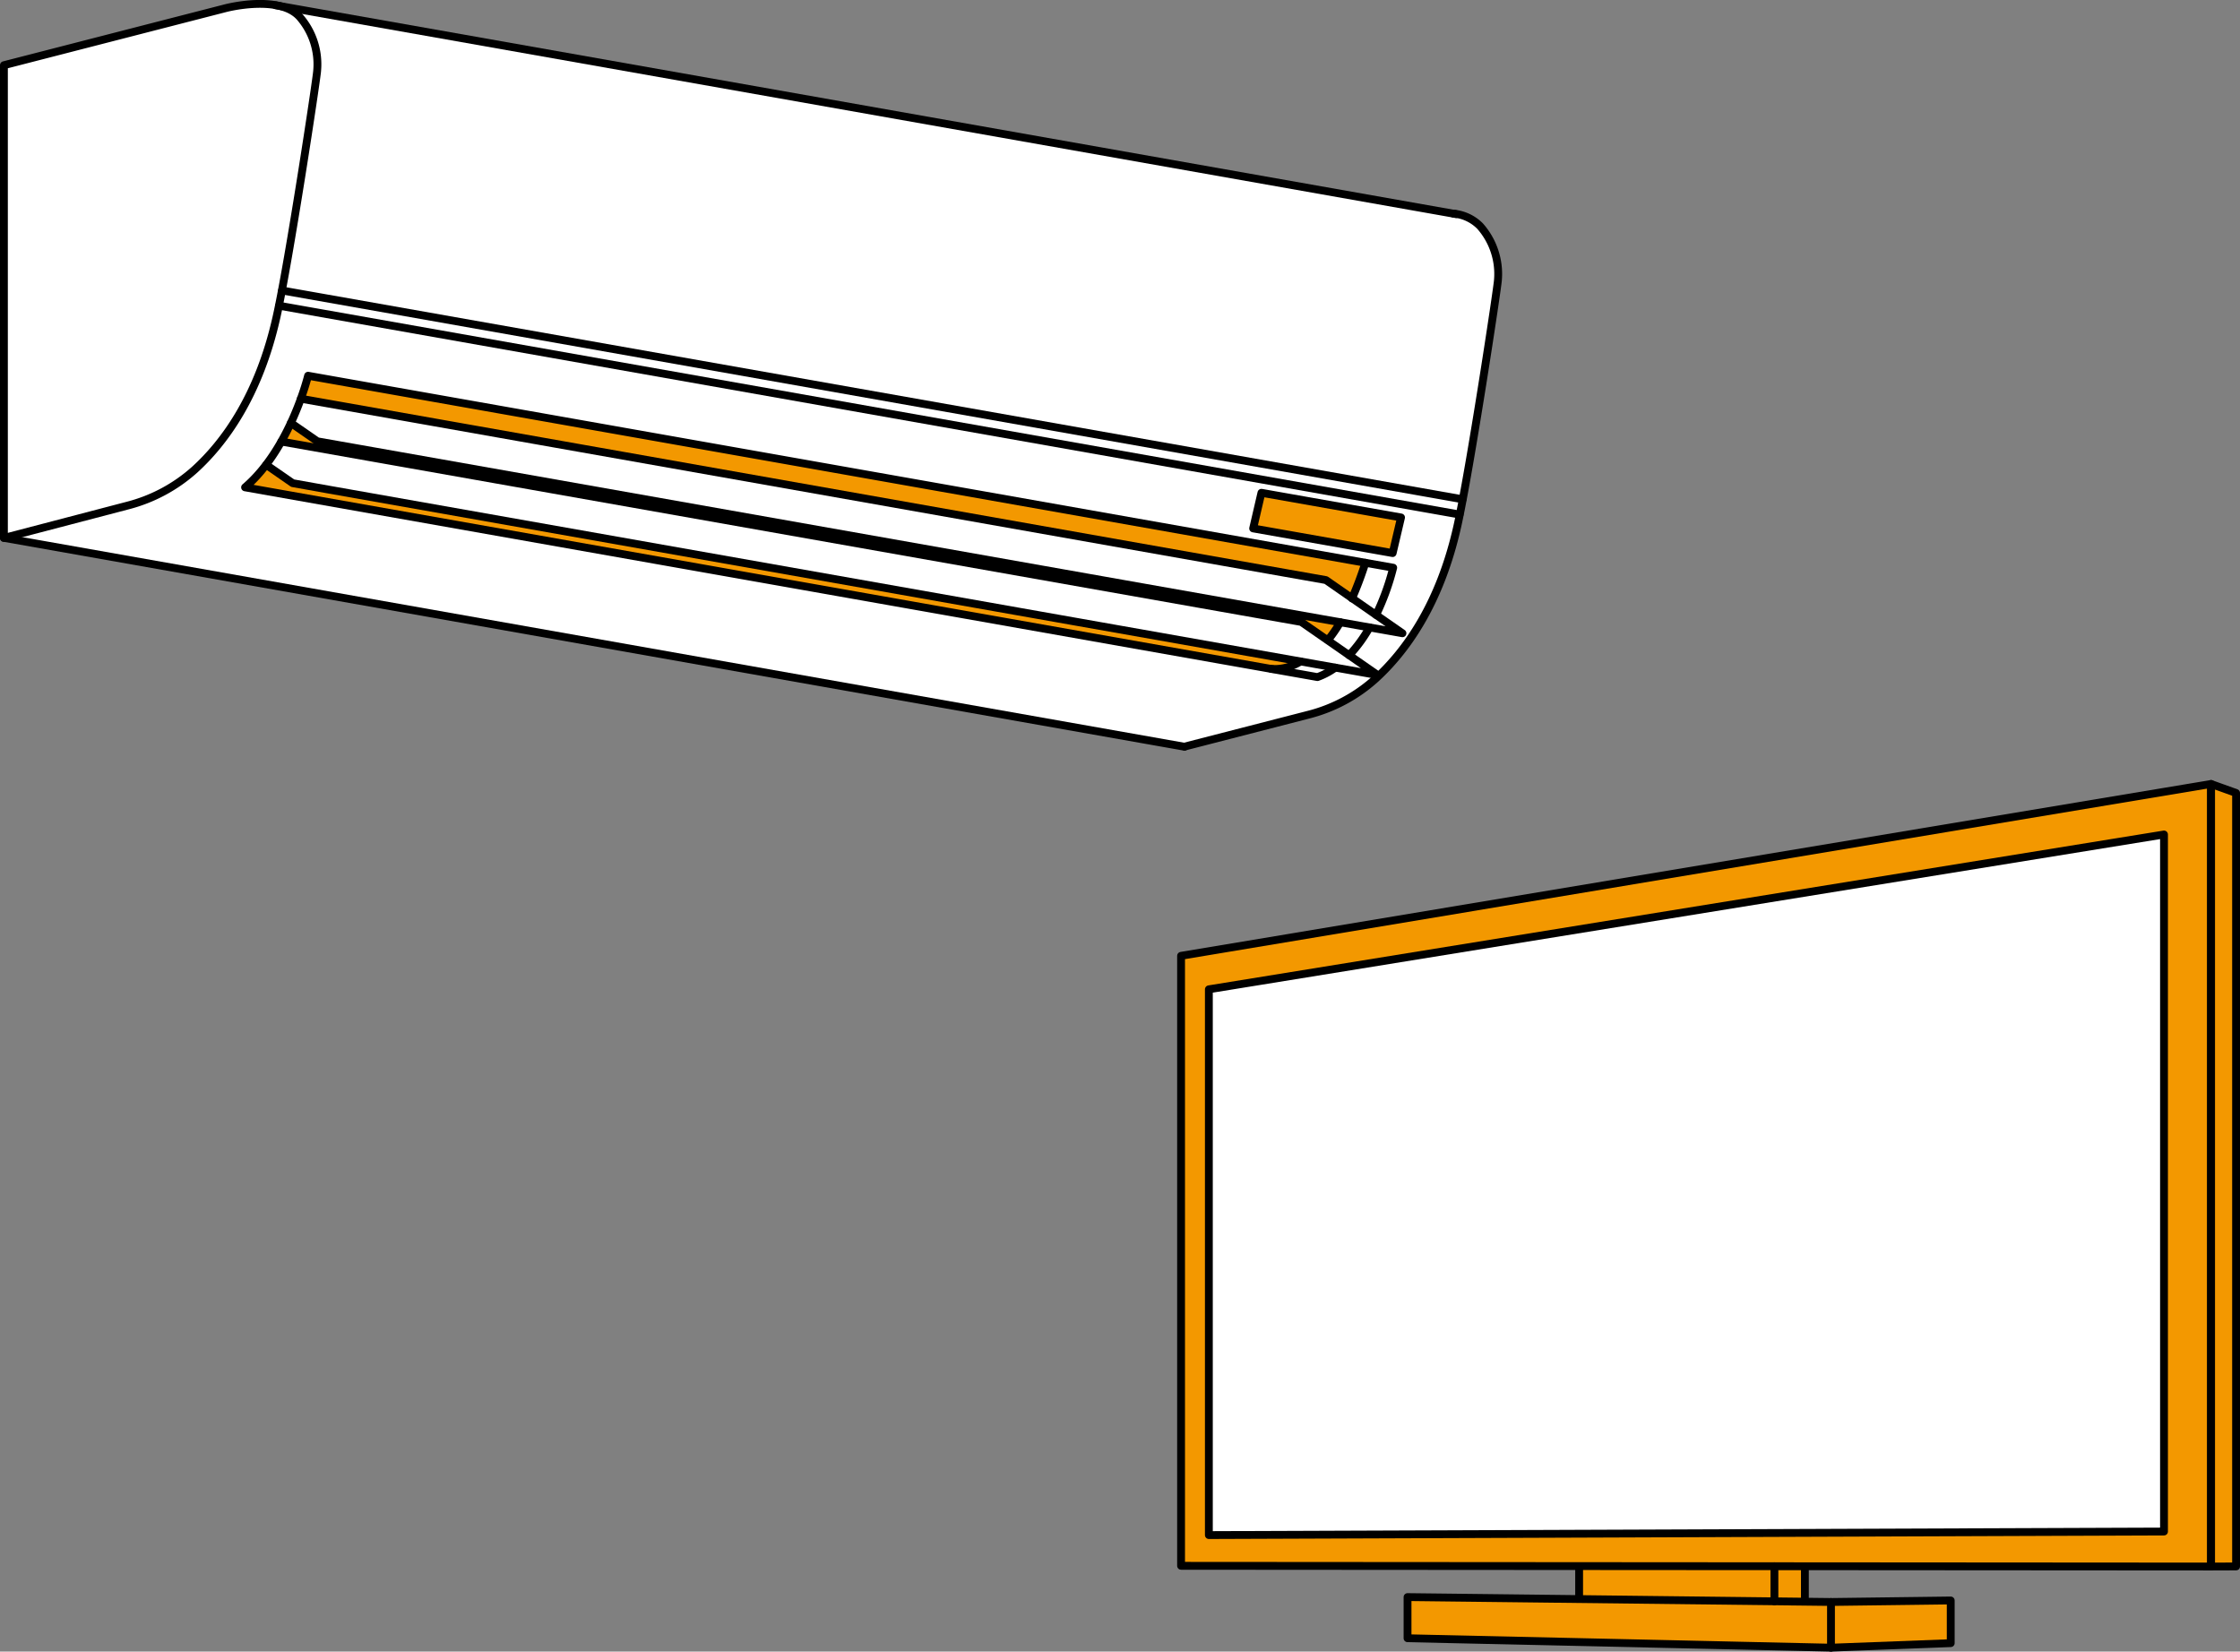 <svg id="倉庫保管_定温_常温_" data-name="倉庫保管 定温 常温 " xmlns="http://www.w3.org/2000/svg" viewBox="0 0 251.43 185.41"><rect x="0" y="0" width="251.43" height="185.41" fill="#808080" stroke="none"/><defs><style>.cls-1{fill:#fff;}.cls-2{fill:#f39800;}.cls-3,.cls-4{fill:none;stroke:#000;stroke-linecap:round;stroke-width:0.88px;}.cls-3{stroke-linejoin:round;}.cls-4{stroke-miterlimit:10;}</style></defs><path class="cls-1" d="M9,13.76V66.83L141.51,90.27l13.86-3.57a19.79,19.79,0,0,0,12-9.39c4.45-7.81,4.73-11.78,4.73-11.78l4.56-27.68s.49-6.46-4.67-7.37L43.24,7.7l-4.56-.82a15.61,15.61,0,0,0-4.43.39C32,7.83,9,13.76,9,13.76Z" transform="translate(-8.56 -6.44)"/><path class="cls-2" d="M43.14,48.62l-.81,2.58L157.39,71.56l2.93,2s1.39-3.33,1.5-4Z" transform="translate(-8.56 -6.44)"/><path class="cls-2" d="M41.21,53.92l3,2.06L159,76.29a18.26,18.26,0,0,1-1.38,2l-3-2.09L40.14,56Z" transform="translate(-8.56 -6.44)"/><path class="cls-2" d="M38.44,58.62l3,2.06,113.12,20a5.66,5.66,0,0,1-3.28.83L36.07,61.15A12.5,12.5,0,0,0,38.44,58.62Z" transform="translate(-8.56 -6.44)"/><polygon class="cls-2" points="141.59 55.32 157.26 58.09 156.32 62.09 140.66 59.32 141.59 55.32"/><path class="cls-3" d="M9,66.83V13.76L33.91,7.35s6-1.57,8.3,1a8.08,8.08,0,0,1,1.95,6c0,.65-3.19,21.63-4.56,27.67-2,8.92-5.91,14.15-9.15,17.11a17.94,17.94,0,0,1-7.58,4.07Z" transform="translate(-8.56 -6.44)"/><path class="cls-3" d="M171.7,30.42a4.79,4.79,0,0,1,3,1.41,8.11,8.11,0,0,1,2,6c0,.65-3.19,21.63-4.56,27.68-2,8.92-5.92,14.15-9.16,17.11a17.75,17.75,0,0,1-7.58,4.06l-13.86,3.57" transform="translate(-8.56 -6.44)"/><line class="cls-3" x1="30.93" y1="0.59" x2="163.44" y2="24.04"/><line class="cls-3" x1="31.33" y1="34.32" x2="163.83" y2="57.76"/><line class="cls-3" x1="31.66" y1="32.61" x2="164.17" y2="56.05"/><polyline class="cls-3" points="33.77 44.76 142.15 63.94 148.83 65.12 157.42 71.09 148.1 69.44 39.71 50.26 35.62 49.54 32.65 47.48"/><polyline class="cls-3" points="31.58 49.57 139.38 68.64 146.06 69.82 154.65 75.79 145.33 74.14 36.94 54.97 32.85 54.24 29.88 52.18"/><path class="cls-3" d="M162.28,76.88A16.43,16.43,0,0,1,160,80" transform="translate(-8.56 -6.44)"/><path class="cls-3" d="M158.44,81.39a8.09,8.09,0,0,1-2,1.06L36.07,61.15c5.09-4.37,7.07-12.53,7.07-12.53l121.8,21.55a27.7,27.7,0,0,1-1.92,5.3" transform="translate(-8.56 -6.44)"/><line class="cls-3" x1="0.44" y1="60.38" x2="132.95" y2="83.83"/><path class="cls-3" d="M159,76.29a15.79,15.79,0,0,1-1.38,2" transform="translate(-8.56 -6.44)"/><path class="cls-3" d="M161.82,69.62a41.23,41.23,0,0,1-1.5,4" transform="translate(-8.56 -6.44)"/><polygon class="cls-3" points="156.32 62.09 140.66 59.32 141.59 55.32 157.26 58.09 156.32 62.09"/><path class="cls-4" d="M154.53,80.7a5.45,5.45,0,0,1-3.28.83" transform="translate(-8.56 -6.44)"/><polygon class="cls-1" points="132.57 107.3 132.57 175.78 177.25 175.86 177.25 179.43 157.99 179.29 157.99 183.91 205.52 184.97 218.96 184.46 218.96 179.67 205.43 179.88 202.59 179.81 202.59 175.88 250.99 175.85 250.99 89.02 248.18 88.01 132.57 107.3"/><path class="cls-2" d="M256.74,94.45,141.13,113.74V182.3l44.68-.05v3.64l-19.27-.19v4.65l47.54,1.06,13.44-.51v-4.79l-16.37.14v-3.93l45.59,0h2.81V95.46Zm-5.28,83.92-107.21.41V117.51l107.21-17.39Z" transform="translate(-8.56 -6.44)"/><polygon class="cls-3" points="250.99 175.85 248.18 175.86 248.18 88.01 250.99 89.02 250.99 175.85"/><polygon class="cls-3" points="248.18 175.86 132.57 175.78 132.57 107.3 248.18 88.01 248.18 175.86"/><polygon class="cls-3" points="242.9 171.93 135.69 172.33 135.69 111.06 242.9 93.68 242.9 171.93"/><line class="cls-3" x1="199.17" y1="179.76" x2="199.17" y2="175.83"/><line class="cls-3" x1="177.25" y1="175.86" x2="177.25" y2="179.42"/><line class="cls-3" x1="202.59" y1="179.76" x2="202.59" y2="175.88"/><polygon class="cls-3" points="205.52 184.97 157.99 183.91 157.99 179.29 205.52 179.84 205.52 184.97"/><polyline class="cls-3" points="205.52 179.84 218.96 179.67 218.96 184.46 205.52 184.97"/></svg>